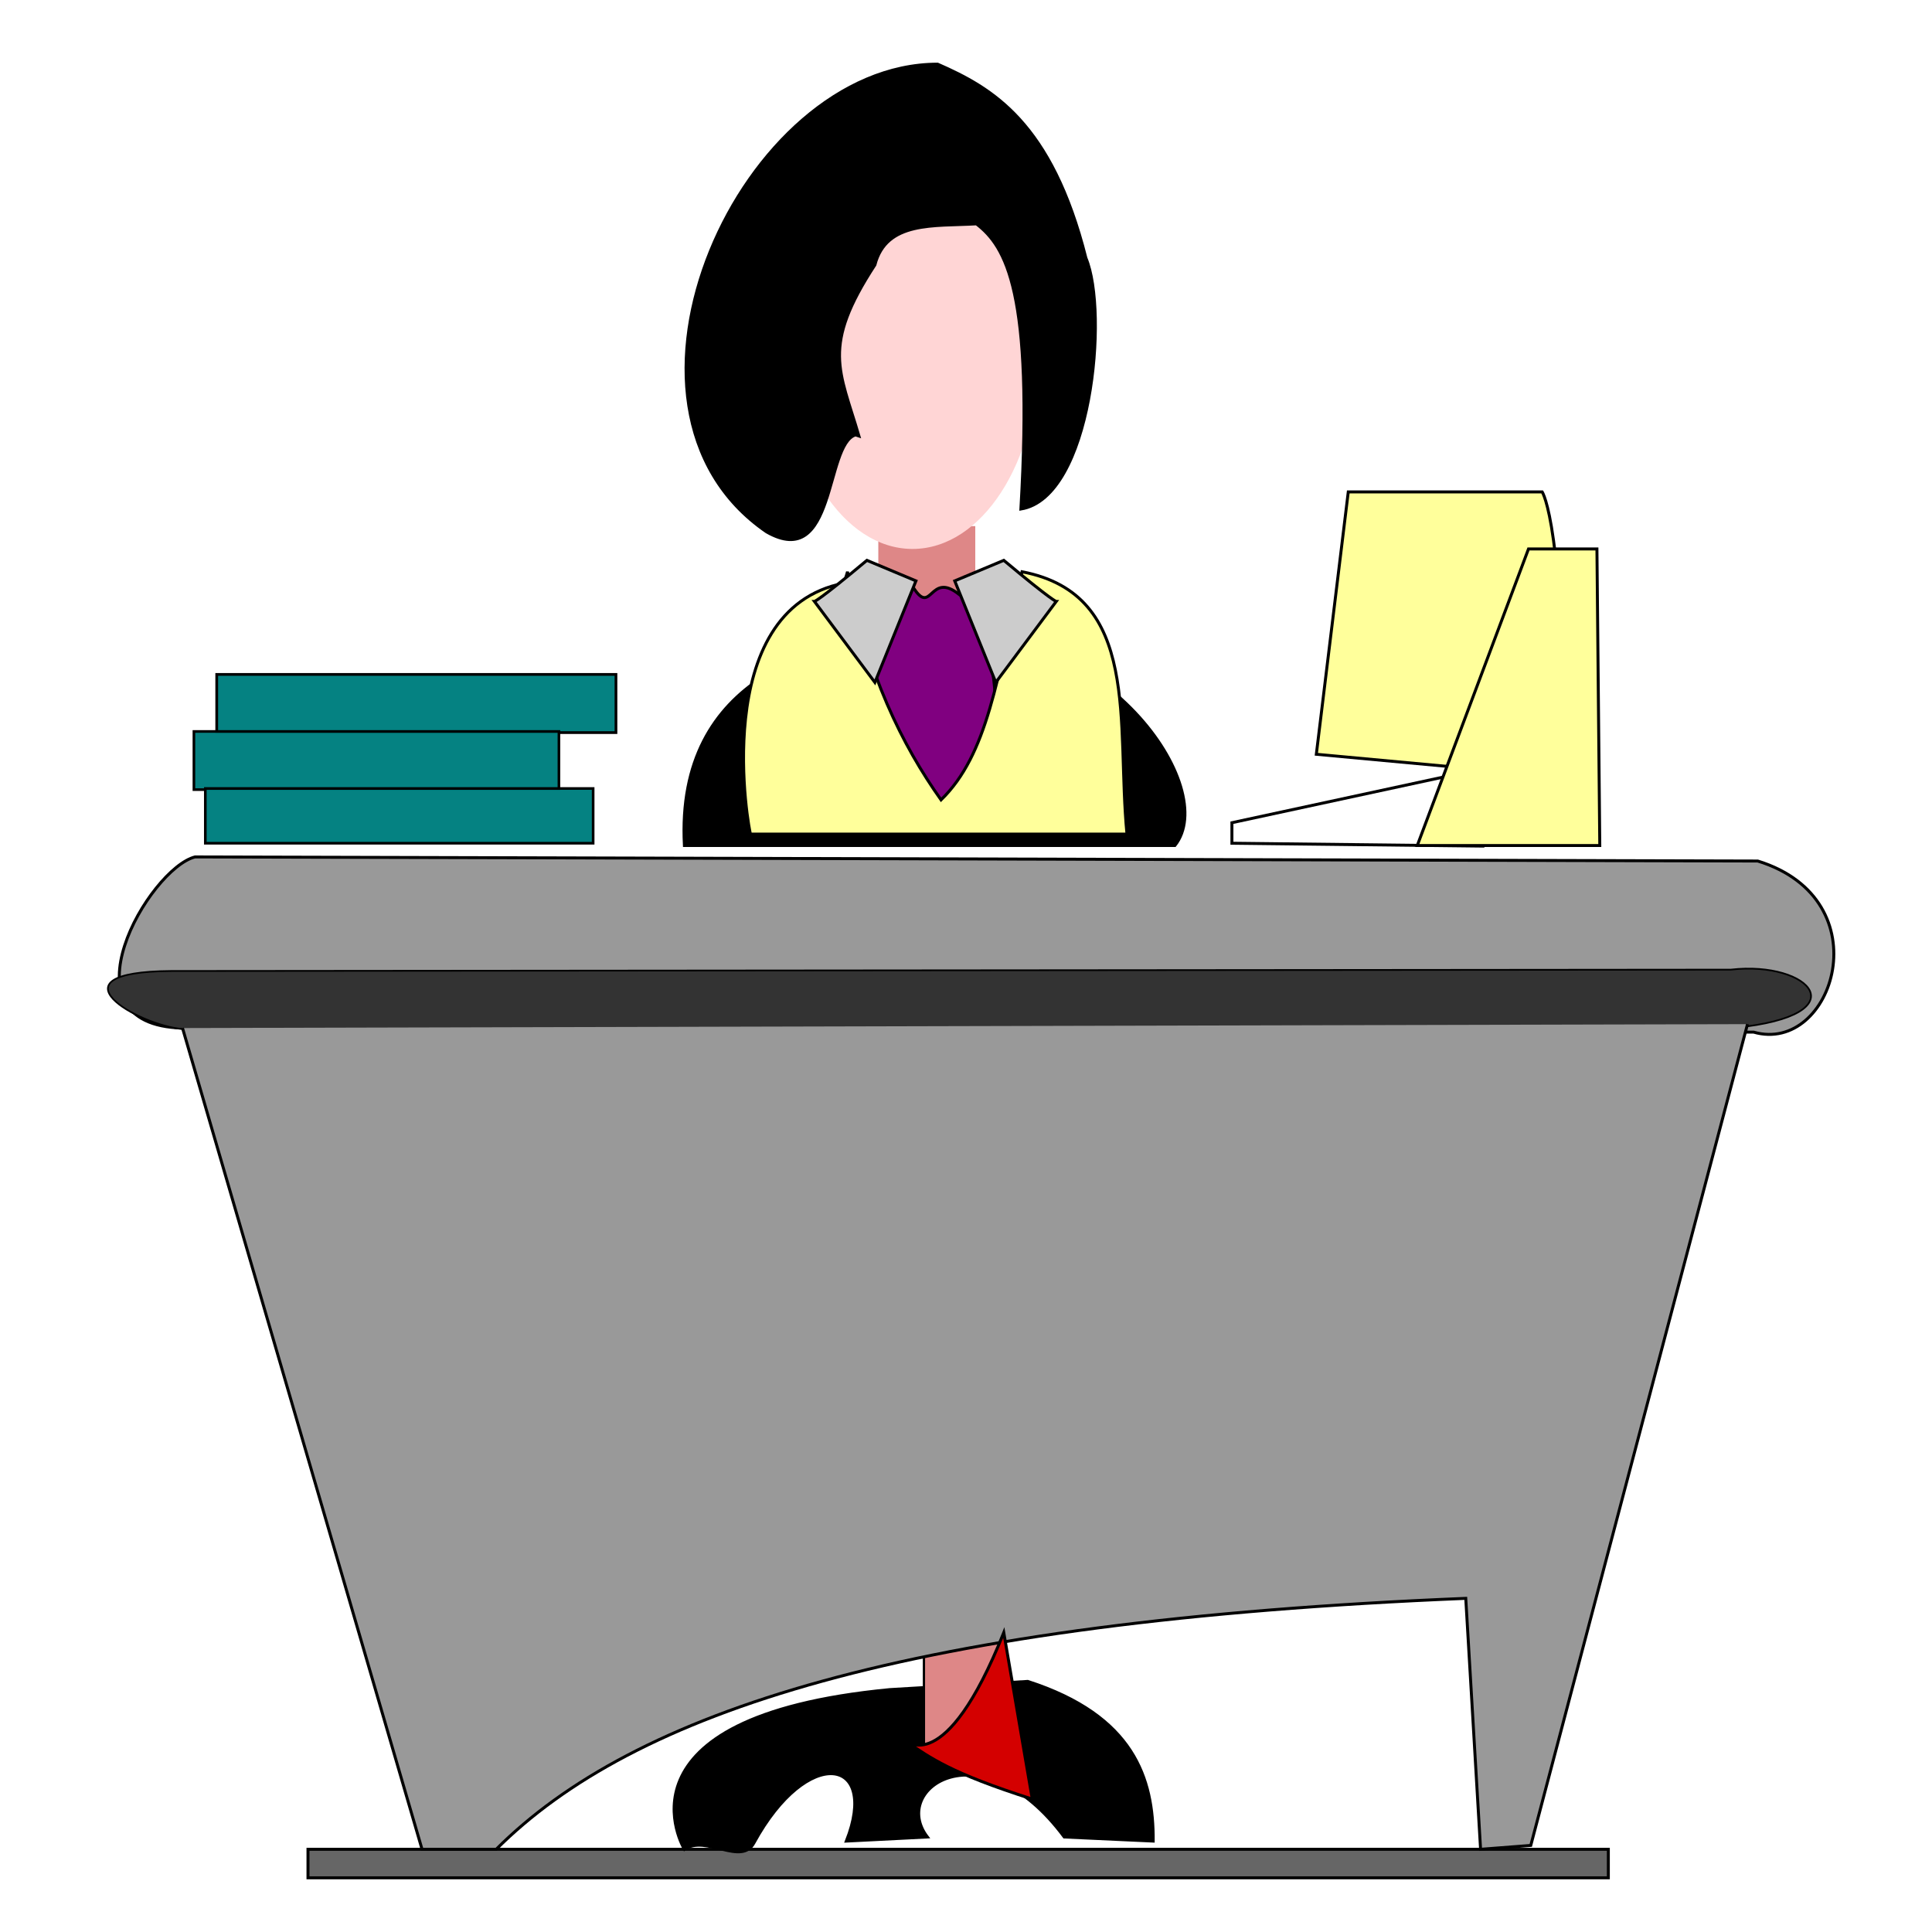 <?xml version="1.0" encoding="UTF-8"?>
<svg width="1e3" height="1e3" version="1.1" viewBox="0 0 271 271" xmlns="http://www.w3.org/2000/svg">
 <g transform="matrix(1.6 0 0 1.6 -4.8 -19)">
  <rect x="30" y="174" width="114" height="2.5" fill="#666" stroke="#000" stroke-width=".26"/>
  <g>
   <path d="m19 102c-11-0.24-2.9-14 1.1-15l137 0.36c11 3.4 6.6 17-0.36 15z" fill="#999" fill-rule="evenodd" stroke="#000" stroke-width=".26px"/>
   <path d="m18 97c-11 0.08-2.9 4.8 1.1 5.1l136-0.12c11-1.1 6.6-5.9-0.35-5.1z" fill="#333" fill-rule="evenodd" stroke="#000" stroke-width=".15px"/>
   <rect x="80" y="58" width="8.5" height="7.5" fill="#de8787"/>
   <ellipse cx="83" cy="43" rx="11" ry="17" fill="#ffd5d5" stroke-width=".21"/>
  </g>
  <g stroke="#000">
   <path d="m78 50c-2.7 0.85-1.7 12-7.8 8.5-16-11-2.1-41 15-41 4.8 2.1 10 5.1 13 17 2 4.8 0.5 21-5.7 22 1.1-19-1.3-23-3.9-25-3.7 0.22-7.9-0.28-8.9 3.6-4.7 7.2-3.1 9.2-1.4 15z" fill-rule="evenodd" stroke-width=".26px"/>
   <path d="m81 160c-25 2.4-18 14-18 14 1.9-1.3 5 1.5 6.1-0.57 4.7-8.6 11-7.5 8.1-0.15l7.1-0.36c-3.3-4.3 4.8-9.7 12 0l7.8 0.36c0.033-5.5-1.7-11-11-14z" fill-rule="evenodd" stroke-width=".26px"/>
   <rect x="84" y="150" width="7.1" height="15" fill="#de8787" stroke-width=".2"/>
  </g>
  <g fill-rule="evenodd" stroke="#000" stroke-width=".26px">
   <path d="m19 102c21 72 21 72 21 72h6.5c12-12 36-20 85-22l1.3 22 4.4-0.34 19-72" fill="#999"/>
   <path d="m63 86c-0.79-15 12-18 21-19 16-0.78 26 14 22 19z"/>
   <path d="m83 63c-7.7 15-1.4 19-1.4 19h6.8c3.3-4.4 1.9-16-1.3-18-2.6-2.1-2.4 1.9-4-0.57z" fill="#800080"/>
   <path d="m77 63c-12 2.3-8.3 22-8.2 22h33c-0.95-9.7 1.3-21-9.2-23-2.2 9.4-3 16-7.1 20-3.4-4.8-6.5-11-8.2-20z" fill="#ffff9b"/>
   <path d="m79 61c-4.3 3.6-4.6 3.6-4.6 3.6l5.3 7.1 3.6-8.9z" fill="#ccc"/>
   <path d="m91 61c4.3 3.6 4.6 3.6 4.6 3.6l-5.3 7.1-3.6-8.9z" fill="#ccc"/>
   <path d="m91 155c-5.2 13-8.6 9.3-8.5 9.6 2.1 1.4 3.8 2.7 11 5z" fill="#d40000"/>
  </g>
  <g fill-rule="evenodd" stroke="#000" stroke-width=".26px">
   <path d="m140 80c0.25-22-1.8-25-1.8-25h-17l-2.8 23z" fill="#ffff9b"/>
   <path d="m111 84v1.8l22 0.25v-6.8z" fill="url(#linearGradient3293)"/>
   <path d="m137 60h6l0.25 26h-16z" fill="#ffff9b"/>
  </g>
  <g fill="#008080" fill-opacity=".98" stroke="#000">
   <rect x="22" y="71" width="35" height="5.1" stroke-width=".24"/>
   <rect x="20" y="76" width="32" height="5.1" stroke-width=".23"/>
   <rect x="21" y="81" width="34" height="4.8" stroke-width=".23"/>
  </g>
 </g>
</svg>
